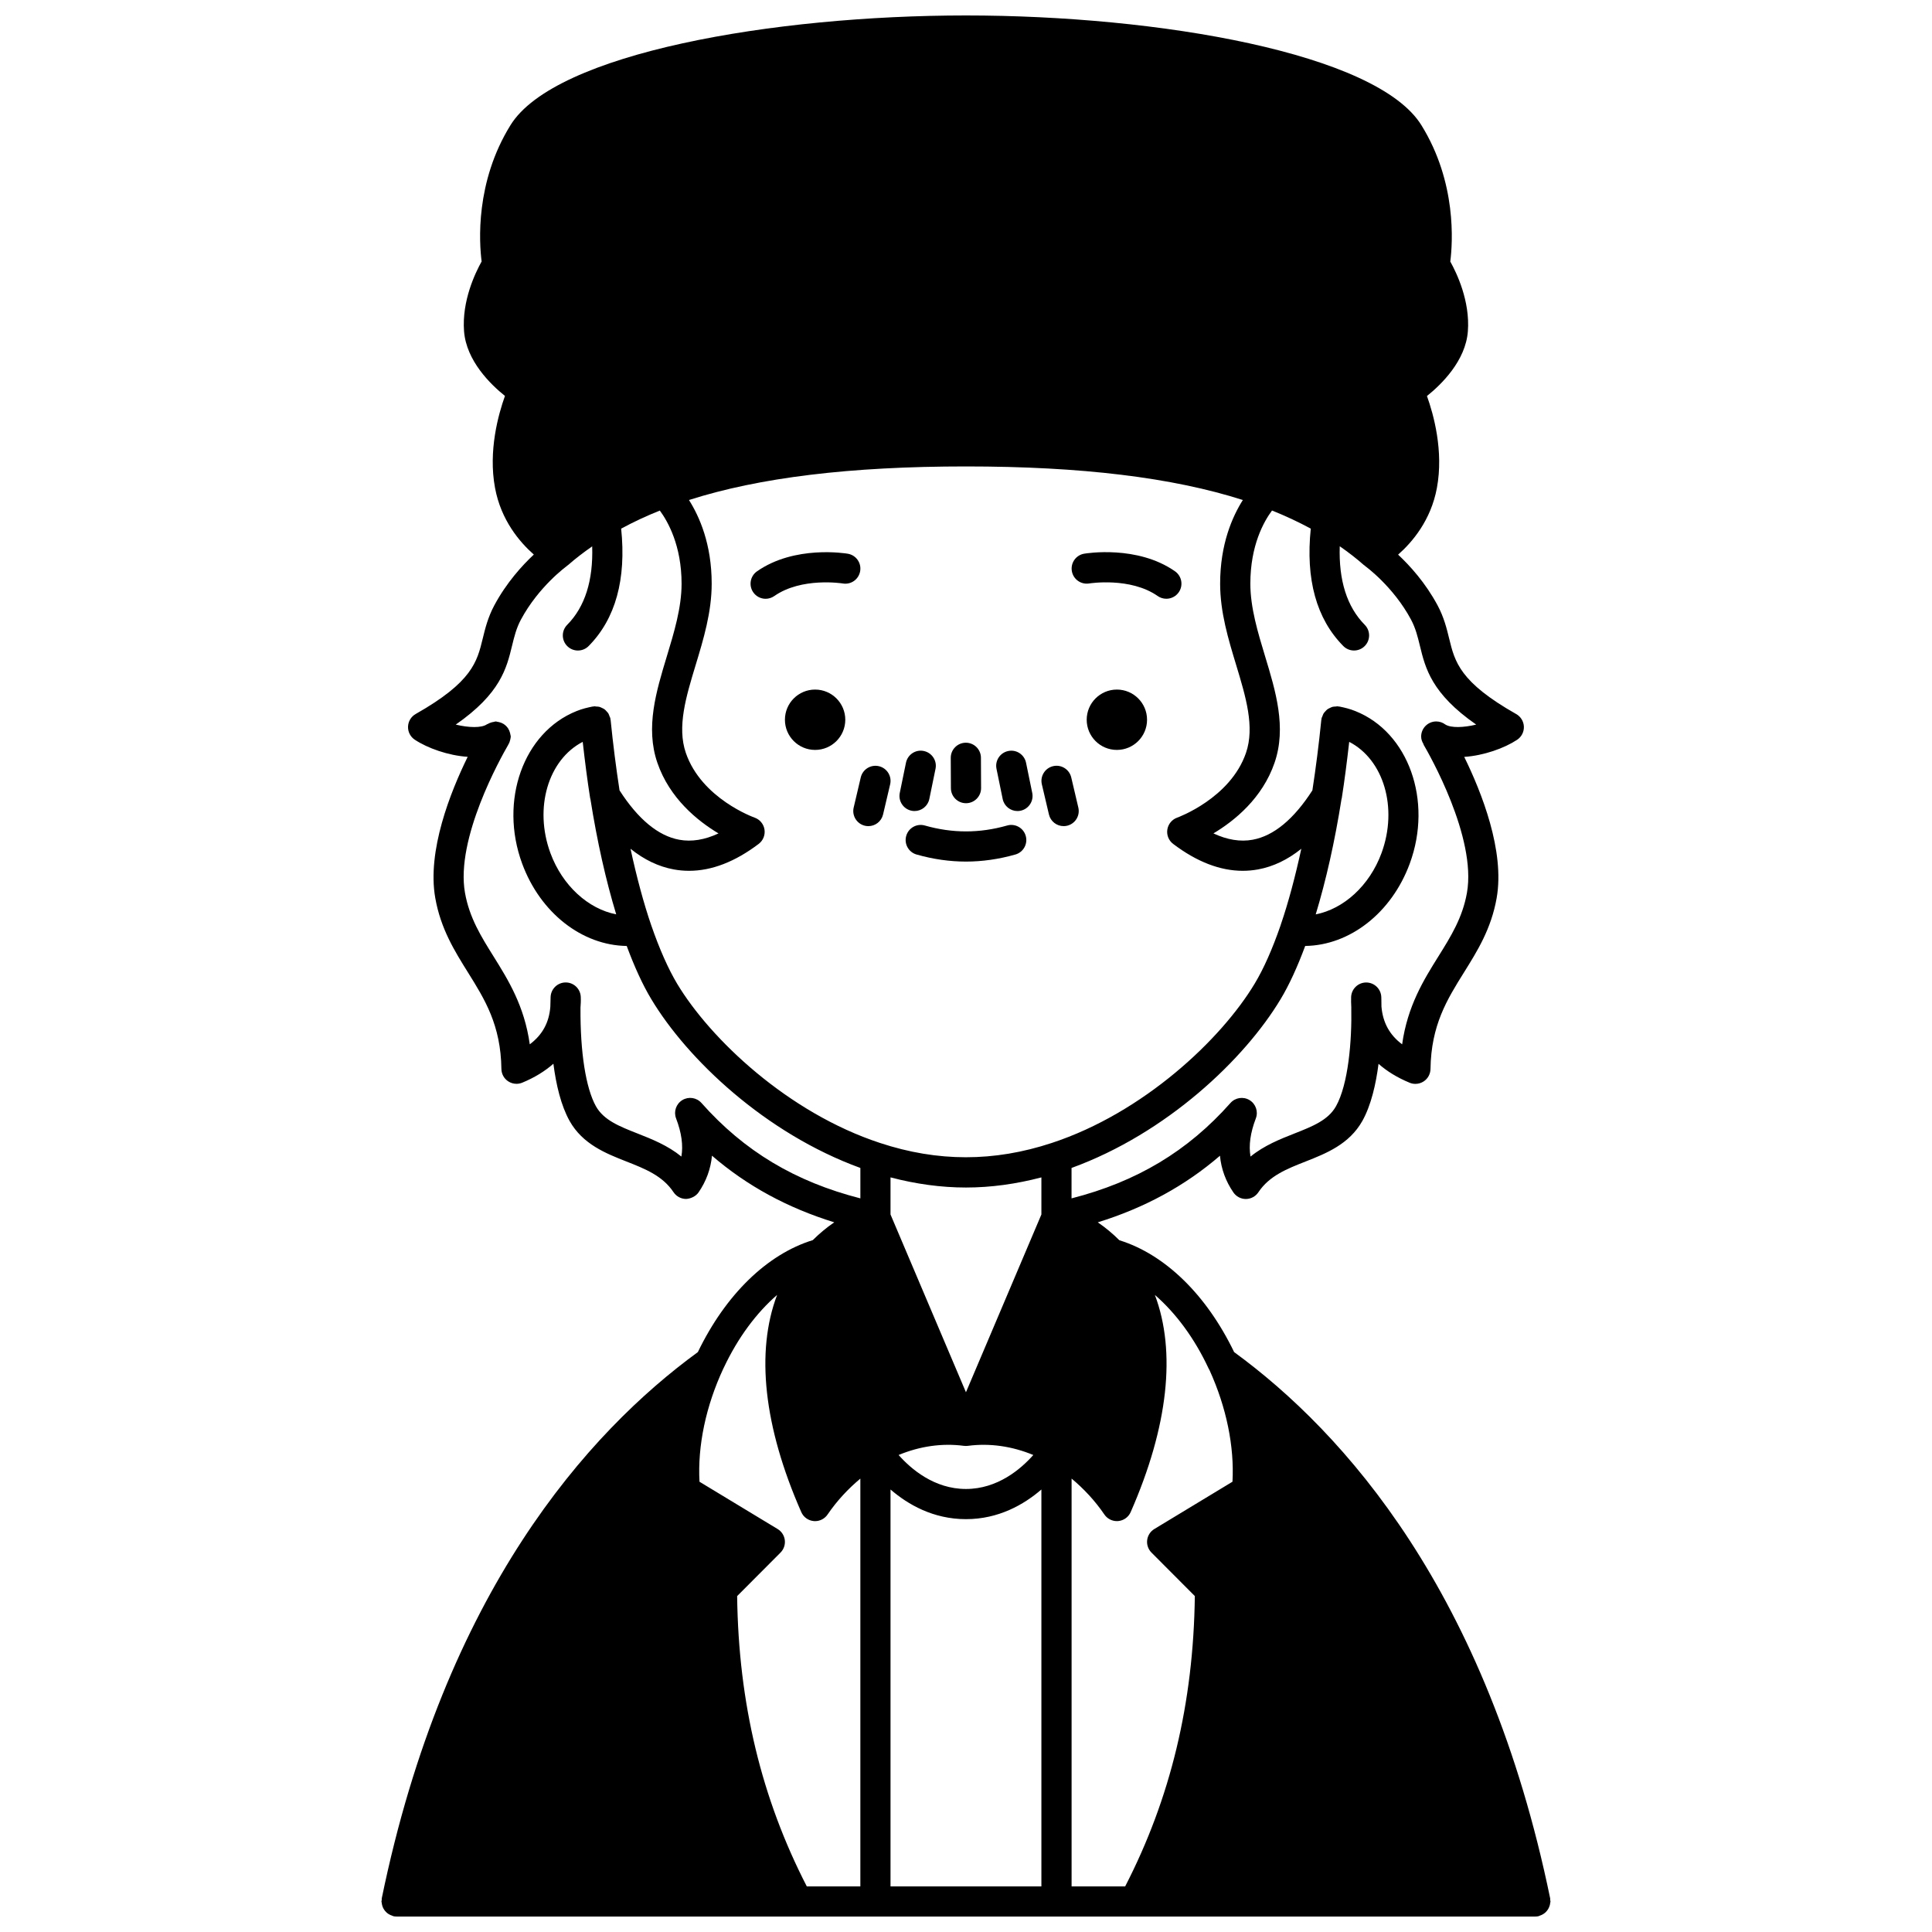 <?xml version="1.0" encoding="UTF-8"?>
<!-- Uploaded to: SVG Find, www.svgrepo.com, Generator: SVG Find Mixer Tools -->
<svg width="800px" height="800px" version="1.1" viewBox="144 144 512 512" xmlns="http://www.w3.org/2000/svg">
 <defs>
  <clipPath id="a">
   <path d="m245 148.09h310v503.81h-310z"/>
  </clipPath>
 </defs>
 <path d="m447.98 334.74c0 4.418-3.582 7.996-7.996 7.996-4.418 0-7.996-3.578-7.996-7.996 0-4.414 3.578-7.996 7.996-7.996 4.414 0 7.996 3.582 7.996 7.996"/>
 <path d="m368.01 334.74c0 4.418-3.582 7.996-8 7.996-4.414 0-7.996-3.578-7.996-7.996 0-4.414 3.582-7.996 7.996-7.996 4.418 0 8 3.582 8 7.996"/>
 <path d="m432.65 298.62c0.113-0.012 10.895-1.738 18.156 3.336 0.695 0.488 1.496 0.719 2.289 0.719 1.258 0 2.504-0.598 3.281-1.707 1.262-1.812 0.824-4.301-0.988-5.57-9.992-6.981-23.508-4.758-24.074-4.664-2.172 0.371-3.629 2.43-3.262 4.606 0.359 2.18 2.441 3.641 4.598 3.281z"/>
 <path d="m349.19 301.96c7.231-5.051 17.945-3.363 18.152-3.336 2.188 0.383 4.238-1.09 4.609-3.266 0.375-2.176-1.086-4.242-3.262-4.613-0.566-0.094-14.09-2.316-24.074 4.664-1.812 1.262-2.25 3.758-0.988 5.57 0.781 1.113 2.019 1.707 3.281 1.707 0.785-0.008 1.582-0.238 2.281-0.727z"/>
 <path d="m410.9 362.77c-7.32 2.082-14.484 2.082-21.805 0-2.129-0.609-4.34 0.629-4.938 2.75-0.605 2.125 0.629 4.336 2.75 4.938 4.371 1.242 8.777 1.871 13.086 1.871s8.715-0.633 13.086-1.871c2.125-0.605 3.356-2.816 2.75-4.938-0.598-2.125-2.809-3.359-4.93-2.75z"/>
 <path d="m400 356.86h0.02c2.207-0.012 3.992-1.812 3.977-4.019l-0.039-8.035c-0.012-2.203-1.801-3.977-4-3.977h-0.02c-2.207 0.012-3.992 1.812-3.977 4.019l0.039 8.035c0.012 2.199 1.801 3.977 4 3.977z"/>
 <path d="m385.56 358.85c0.27 0.055 0.539 0.082 0.809 0.082 1.859 0 3.523-1.305 3.914-3.195l1.641-7.996c0.445-2.164-0.953-4.273-3.113-4.719-2.164-0.457-4.273 0.949-4.719 3.113l-1.641 7.996c-0.445 2.164 0.949 4.277 3.109 4.719z"/>
 <path d="m373.21 362.83c0.309 0.07 0.617 0.105 0.918 0.105 1.816 0 3.453-1.242 3.891-3.082l1.879-7.996c0.504-2.152-0.828-4.301-2.981-4.809-2.164-0.504-4.301 0.832-4.809 2.981l-1.879 7.996c-0.5 2.144 0.832 4.297 2.981 4.805z"/>
 <path d="m409.72 355.74c0.387 1.895 2.055 3.195 3.914 3.195 0.266 0 0.535-0.023 0.809-0.082 2.164-0.445 3.559-2.555 3.113-4.719l-1.641-7.996c-0.445-2.168-2.559-3.57-4.719-3.113-2.164 0.445-3.559 2.555-3.113 4.719z"/>
 <path d="m421.98 359.85c0.434 1.84 2.074 3.082 3.891 3.082 0.305 0 0.613-0.031 0.918-0.105 2.152-0.504 3.484-2.66 2.981-4.809l-1.879-7.996c-0.508-2.148-2.66-3.488-4.809-2.981-2.152 0.504-3.484 2.66-2.981 4.809z"/>
 <g clip-path="url(#a)">
  <path d="m554.66 649.08c0.078-0.262 0.133-0.512 0.16-0.789 0.012-0.133 0.074-0.246 0.074-0.383 0-0.141-0.066-0.262-0.078-0.398-0.012-0.141 0.027-0.273 0-0.406-16.715-81.176-54.613-123.5-83.762-144.79-7.332-15.199-18.324-25.887-30.414-29.637-1.73-1.73-3.633-3.324-5.715-4.746 12.355-3.824 23.086-9.641 32.379-17.648 0.336 3.519 1.527 6.766 3.562 9.73 0.746 1.082 1.98 1.734 3.293 1.734h0.027c1.328-0.012 2.562-0.68 3.297-1.785 2.906-4.367 7.574-6.207 12.512-8.148 5.414-2.137 11.555-4.555 15.039-10.746 2.336-4.176 3.598-9.762 4.293-15.141 2.246 1.977 4.973 3.664 8.25 5.012 0.488 0.203 1.004 0.301 1.52 0.301 0.773 0 1.539-0.223 2.203-0.66 1.105-0.73 1.773-1.957 1.797-3.277 0.168-11.648 4.398-18.426 8.875-25.602 3.547-5.684 7.219-11.559 8.656-19.699 2.211-12.484-4.019-28.098-8.59-37.414 5.195-0.352 10.652-2.309 14.016-4.535 1.16-0.77 1.836-2.082 1.793-3.469-0.047-1.391-0.816-2.66-2.023-3.344-14.977-8.484-16.273-13.828-17.777-20.012-0.641-2.621-1.359-5.598-3.062-8.785-3.246-6.055-7.41-10.594-10.469-13.457 3.738-3.289 8.691-9.09 10.277-17.66 1.836-9.809-0.898-19.562-2.633-24.375 3.82-3.059 10.25-9.316 10.844-17.16 0.609-8.023-2.981-15.473-4.66-18.473 0.641-5.012 1.723-21-7.641-36.113-11.777-19.117-69.641-29.109-120.71-29.109-51.07 0-108.93 9.992-120.71 29.082-9.367 15.117-8.285 31.109-7.644 36.117-1.68 3-5.266 10.445-4.66 18.473 0.598 7.844 7.023 14.102 10.844 17.16-1.73 4.812-4.465 14.562-2.633 24.363 1.582 8.582 6.543 14.383 10.281 17.672-3.059 2.867-7.223 7.406-10.473 13.465-1.699 3.18-2.422 6.156-3.062 8.781-1.5 6.188-2.801 11.527-17.777 20.012-1.211 0.684-1.977 1.953-2.023 3.344s0.633 2.703 1.793 3.469c3.367 2.227 8.82 4.188 14.016 4.535-4.57 9.316-10.801 24.926-8.59 37.41 1.438 8.145 5.106 14.023 8.652 19.707 4.481 7.176 8.711 13.953 8.875 25.602 0.02 1.324 0.691 2.555 1.801 3.277 0.664 0.438 1.426 0.66 2.199 0.66 0.516 0 1.035-0.102 1.527-0.305 3.277-1.355 6-3.043 8.25-5.016 0.723 5.621 2.023 11.078 4.293 15.16 3.481 6.188 9.617 8.602 15.035 10.738 4.941 1.941 9.609 3.781 12.512 8.148 0.734 1.105 1.973 1.77 3.297 1.785 1.152-0.039 2.574-0.641 3.328-1.734 2.035-2.961 3.227-6.215 3.562-9.73 9.297 8.016 20.035 13.836 32.402 17.656-2.074 1.422-3.961 3.004-5.684 4.719-12.113 3.738-23.117 14.453-30.461 29.676-29.164 21.285-67.059 63.594-83.77 144.77-0.027 0.141 0.012 0.27 0 0.406-0.012 0.145-0.078 0.266-0.078 0.406 0 0.137 0.062 0.25 0.074 0.383 0.027 0.277 0.078 0.531 0.16 0.793 0.074 0.242 0.164 0.465 0.285 0.688 0.125 0.227 0.262 0.434 0.426 0.633 0.164 0.199 0.332 0.375 0.527 0.539 0.191 0.16 0.395 0.297 0.621 0.418 0.234 0.133 0.477 0.23 0.738 0.312 0.129 0.039 0.227 0.129 0.359 0.152 0.27 0.055 0.535 0.078 0.805 0.078h0.004 301.8 0.004c0.266 0 0.531-0.027 0.805-0.078 0.133-0.027 0.23-0.113 0.359-0.152 0.266-0.082 0.504-0.184 0.738-0.316 0.223-0.125 0.426-0.258 0.617-0.414 0.199-0.168 0.367-0.344 0.531-0.543 0.16-0.199 0.301-0.395 0.418-0.625 0.125-0.227 0.215-0.453 0.289-0.695zm-90.355-142.39c0.07 0.152 0.152 0.301 0.242 0.441 4.465 9.816 6.594 20.207 6.074 29.539l-20.711 12.535c-1.051 0.637-1.75 1.719-1.898 2.934-0.148 1.215 0.273 2.434 1.141 3.309l11.492 11.527c-0.363 28.41-6.445 53.609-18.461 76.934h-14.199v-108.07c3.242 2.703 6.211 5.879 8.688 9.52 0.75 1.098 1.992 1.75 3.309 1.75 0.121 0 0.242-0.004 0.367-0.016 1.449-0.137 2.711-1.043 3.293-2.375 9.973-22.699 12.078-42.523 6.418-57.547 5.527 4.793 10.5 11.469 14.246 19.52zm-165.88-166.09c0.582 5.144 1.223 10.191 1.977 14.961 0.012 0.062 0.051 0.117 0.062 0.18 1.801 11.359 4.106 21.562 6.836 30.57-7.363-1.422-14.238-7.562-17.434-16.238-4.418-12.012-0.555-24.762 8.559-29.473zm18.18 48.668c-2.051-5.957-3.891-12.883-5.512-20.336 3.609 2.898 7.438 4.738 11.465 5.473 1.34 0.246 2.691 0.367 4.051 0.367 6.004 0 12.195-2.391 18.453-7.133 1.172-0.887 1.762-2.352 1.535-3.812-0.227-1.461-1.242-2.668-2.637-3.156-0.141-0.047-14.047-5.019-18.207-17.152-2.363-6.902 0.047-14.852 2.598-23.266 2.09-6.894 4.254-14.023 4.254-21.574 0-10.48-3.238-17.773-6.019-22.172 18.641-5.957 42.688-8.898 73.391-8.898 30.699 0 54.742 2.938 73.391 8.898-2.777 4.394-6.019 11.691-6.019 22.172 0 7.559 2.164 14.684 4.254 21.574 2.551 8.418 4.961 16.371 2.598 23.266-4.129 12.043-18.078 17.105-18.207 17.152-1.391 0.484-2.402 1.695-2.637 3.156-0.23 1.461 0.359 2.918 1.535 3.812 6.262 4.746 12.449 7.133 18.453 7.133 1.359 0 2.711-0.125 4.051-0.367 4.027-0.738 7.856-2.574 11.465-5.473-1.594 7.344-3.406 14.172-5.422 20.062-0.008 0.02-0.012 0.039-0.02 0.062-0.02 0.062-0.039 0.141-0.062 0.203-2.172 6.281-4.473 11.465-6.844 15.402-8.84 14.738-29.449 34.238-53.805 42.242-15.281 5.039-30.191 5.043-45.484-0.004-24.352-8-44.961-27.504-53.801-42.242-2.34-3.934-4.644-9.113-6.816-15.391zm182.91-33.523c0.012-0.062 0.051-0.117 0.062-0.18 0.75-4.769 1.391-9.82 1.977-14.965 9.102 4.68 12.98 17.449 8.559 29.48-3.191 8.676-10.078 14.812-17.434 16.238 2.727-9.008 5.039-19.215 6.836-30.574zm-99.527 102.96c6.582 0 13.285-0.926 19.992-2.684v9.828l-19.992 47.113-19.992-47.113v-9.832c6.707 1.762 13.41 2.688 19.992 2.688zm-0.543 68.457v0h0.016c0.367 0.047 0.727 0.043 1.078-0.004 5.766-0.754 11.668 0.102 17.297 2.43-3.281 3.707-9.438 9.004-17.848 9.004-8.414 0-14.566-5.297-17.848-9.004 5.637-2.336 11.535-3.188 17.305-2.426zm-19.449 11.57c4.621 3.988 11.332 7.859 19.992 7.859s15.371-3.875 19.992-7.859v105.18h-39.984zm137.94-230.53c1.223 2.289 1.762 4.527 2.344 6.902 1.457 5.996 3.082 12.688 14.926 20.918-3.348 0.816-6.676 0.918-8.164-0.012-0.676-0.512-1.52-0.82-2.422-0.82-2.207 0-4 1.793-4 4 0 0.777 0.281 1.461 0.664 2.07l-0.051 0.027c1.457 2.477 14.125 24.602 11.523 39.309-1.168 6.613-4.273 11.586-7.566 16.859-3.875 6.207-8.18 13.105-9.609 23.305-3.356-2.519-5.121-5.789-5.481-10.004-0.004-1.578-0.043-2.559-0.043-2.559-0.094-2.137-1.852-3.824-3.996-3.828-2.141 0-3.898 1.684-3.996 3.824-0.039 0.938-0.004 1.797 0.039 2.688v0.004 0.059c0 0.004 0.004 0.008 0.004 0.012v0.113c0 0.008-0.004 0.012-0.004 0.02 0.18 8.785-0.793 20.25-4.047 26.07-2.082 3.707-6.215 5.332-10.996 7.219-3.836 1.512-8.02 3.164-11.66 6.125-0.516-2.953-0.047-6.305 1.406-10.117 0.688-1.805-0.008-3.844-1.664-4.848s-3.781-0.68-5.066 0.77c-11.32 12.773-24.828 20.852-42.109 25.273v-8.062c25.191-9.164 45.859-28.812 55.406-44.73 2.273-3.773 4.453-8.543 6.516-14.102 11.793-0.156 22.887-8.727 27.715-21.844 6.125-16.652-0.344-34.773-14.383-40.383-1.512-0.625-3.019-0.969-4.297-1.223-0.066-0.012-0.129 0.012-0.195 0-0.066-0.012-0.125-0.051-0.191-0.059-0.207-0.02-0.387 0.051-0.586 0.059-0.281 0.016-0.551 0.016-0.812 0.082-0.242 0.062-0.457 0.176-0.68 0.285-0.234 0.113-0.469 0.207-0.68 0.363-0.207 0.156-0.371 0.348-0.547 0.539-0.168 0.184-0.34 0.355-0.473 0.57-0.141 0.227-0.219 0.488-0.312 0.746-0.066 0.188-0.188 0.34-0.227 0.539-0.012 0.066 0.012 0.129 0 0.195-0.012 0.066-0.051 0.125-0.059 0.191-0.648 6.492-1.453 12.77-2.367 18.707-4.922 7.641-10.238 12.059-15.828 13.082-3.266 0.602-6.746 0.031-10.398-1.676 5.57-3.328 12.969-9.297 16.207-18.742 3.203-9.34 0.301-18.918-2.512-28.18-1.918-6.336-3.91-12.891-3.91-19.258 0-10.191 3.59-16.496 5.742-19.387 3.555 1.418 6.984 3.023 10.27 4.797-1.387 13.398 1.469 23.883 8.617 31.113 0.781 0.793 1.812 1.188 2.844 1.188 1.016 0 2.031-0.383 2.812-1.156 1.57-1.551 1.582-4.082 0.031-5.652-4.731-4.785-6.918-11.797-6.625-20.82 2.297 1.598 4.434 3.25 6.414 5 0.059 0.051 0.133 0.066 0.195 0.117 0.051 0.039 0.078 0.105 0.137 0.145 0.074 0.051 7.414 5.356 12.145 14.176zm-188.04 128.1c-1.285-1.449-3.41-1.77-5.066-0.77-1.652 1.004-2.352 3.043-1.664 4.848 1.457 3.812 1.922 7.16 1.406 10.117-3.637-2.961-7.824-4.613-11.66-6.125-4.781-1.883-8.914-3.512-10.988-7.203-2.68-4.816-4.172-14.32-4.09-26.062 0-0.008-0.004-0.016-0.004-0.027 0.074-0.945 0.125-1.906 0.078-2.887-0.09-2.144-1.852-3.832-3.996-3.832h-0.004c-2.144 0.004-3.906 1.699-3.992 3.844 0 0-0.039 1-0.074 2.598-0.328 4.18-2.082 7.426-5.449 9.949-1.426-10.195-5.734-17.09-9.605-23.301-3.289-5.266-6.398-10.242-7.566-16.859-2.543-14.348 9.465-35.762 11.414-39.125 0.02-0.027 0.023-0.059 0.043-0.09 0.02-0.031 0.031-0.066 0.051-0.102 0.242-0.391 0.402-0.828 0.5-1.293 0.008-0.043 0.012-0.09 0.02-0.133 0.039-0.219 0.105-0.438 0.105-0.668 0-0.219-0.094-0.406-0.125-0.617-0.016-0.109-0.035-0.207-0.062-0.316-0.113-0.453-0.285-0.855-0.535-1.23-0.016-0.027-0.02-0.059-0.035-0.082-0.016-0.023-0.039-0.031-0.059-0.055-0.281-0.387-0.617-0.707-1.016-0.973-0.047-0.031-0.094-0.066-0.145-0.098-0.367-0.219-0.758-0.363-1.188-0.461-0.102-0.012-0.203-0.035-0.309-0.055-0.176-0.023-0.336-0.102-0.52-0.102-0.188 0-0.344 0.098-0.527 0.121-0.238 0.027-0.469 0.09-0.699 0.16-0.289 0.098-0.555 0.195-0.812 0.352-0.094 0.055-0.199 0.062-0.289 0.125-1.434 1-4.836 0.906-8.258 0.074 11.848-8.234 13.473-14.918 14.926-20.918 0.578-2.371 1.121-4.609 2.34-6.894 4.734-8.824 12.074-14.129 12.148-14.184 0.047-0.035 0.07-0.094 0.121-0.129 0.066-0.051 0.145-0.074 0.207-0.133 1.977-1.742 4.133-3.383 6.414-4.973 0.289 9.012-1.898 16.016-6.625 20.793-1.555 1.57-1.539 4.102 0.031 5.652 0.781 0.773 1.797 1.156 2.812 1.156 1.031 0 2.062-0.395 2.844-1.188 7.148-7.231 10-17.715 8.617-31.113 3.285-1.781 6.711-3.375 10.25-4.789 2.137 2.902 5.762 9.281 5.762 19.379 0 6.371-1.988 12.918-3.91 19.258-2.812 9.262-5.715 18.836-2.512 28.18 3.238 9.445 10.637 15.414 16.207 18.742-3.66 1.711-7.137 2.273-10.398 1.676-5.586-1.023-10.906-5.441-15.828-13.082-0.914-5.938-1.719-12.211-2.367-18.707-0.008-0.07-0.047-0.125-0.059-0.191-0.008-0.062 0.012-0.129 0-0.191-0.039-0.191-0.152-0.34-0.215-0.52-0.098-0.273-0.18-0.539-0.324-0.781-0.125-0.199-0.285-0.355-0.438-0.527-0.188-0.207-0.359-0.414-0.586-0.578-0.199-0.148-0.418-0.234-0.645-0.344-0.23-0.113-0.457-0.23-0.711-0.297-0.266-0.066-0.531-0.07-0.812-0.082-0.199-0.012-0.383-0.078-0.59-0.062-0.066 0.008-0.125 0.047-0.191 0.059-0.066 0.008-0.129-0.012-0.195 0-1.281 0.258-2.785 0.602-4.258 1.207-14.078 5.625-20.551 23.746-14.422 40.402 4.828 13.121 15.922 21.688 27.715 21.844 2.062 5.559 4.242 10.324 6.516 14.098 9.551 15.922 30.219 35.57 55.406 44.73v8.066c-17.285-4.43-30.789-12.508-42.109-25.281zm20.043 50.867c-5.691 15.023-3.582 34.84 6.41 57.555 0.582 1.332 1.848 2.242 3.293 2.375 0.121 0.012 0.242 0.016 0.363 0.016 1.316 0 2.555-0.648 3.309-1.75 2.484-3.644 5.449-6.816 8.688-9.52v108.07h-14.191c-12.012-23.328-18.098-48.527-18.461-76.934l11.492-11.527c0.867-0.871 1.289-2.086 1.141-3.309-0.148-1.219-0.848-2.301-1.898-2.934l-20.711-12.535c-0.531-9.488 1.68-20.039 6.305-29.961 0.051-0.102 0.109-0.188 0.148-0.293 3.731-7.926 8.648-14.516 14.113-19.254z"/>
 </g>
</svg>